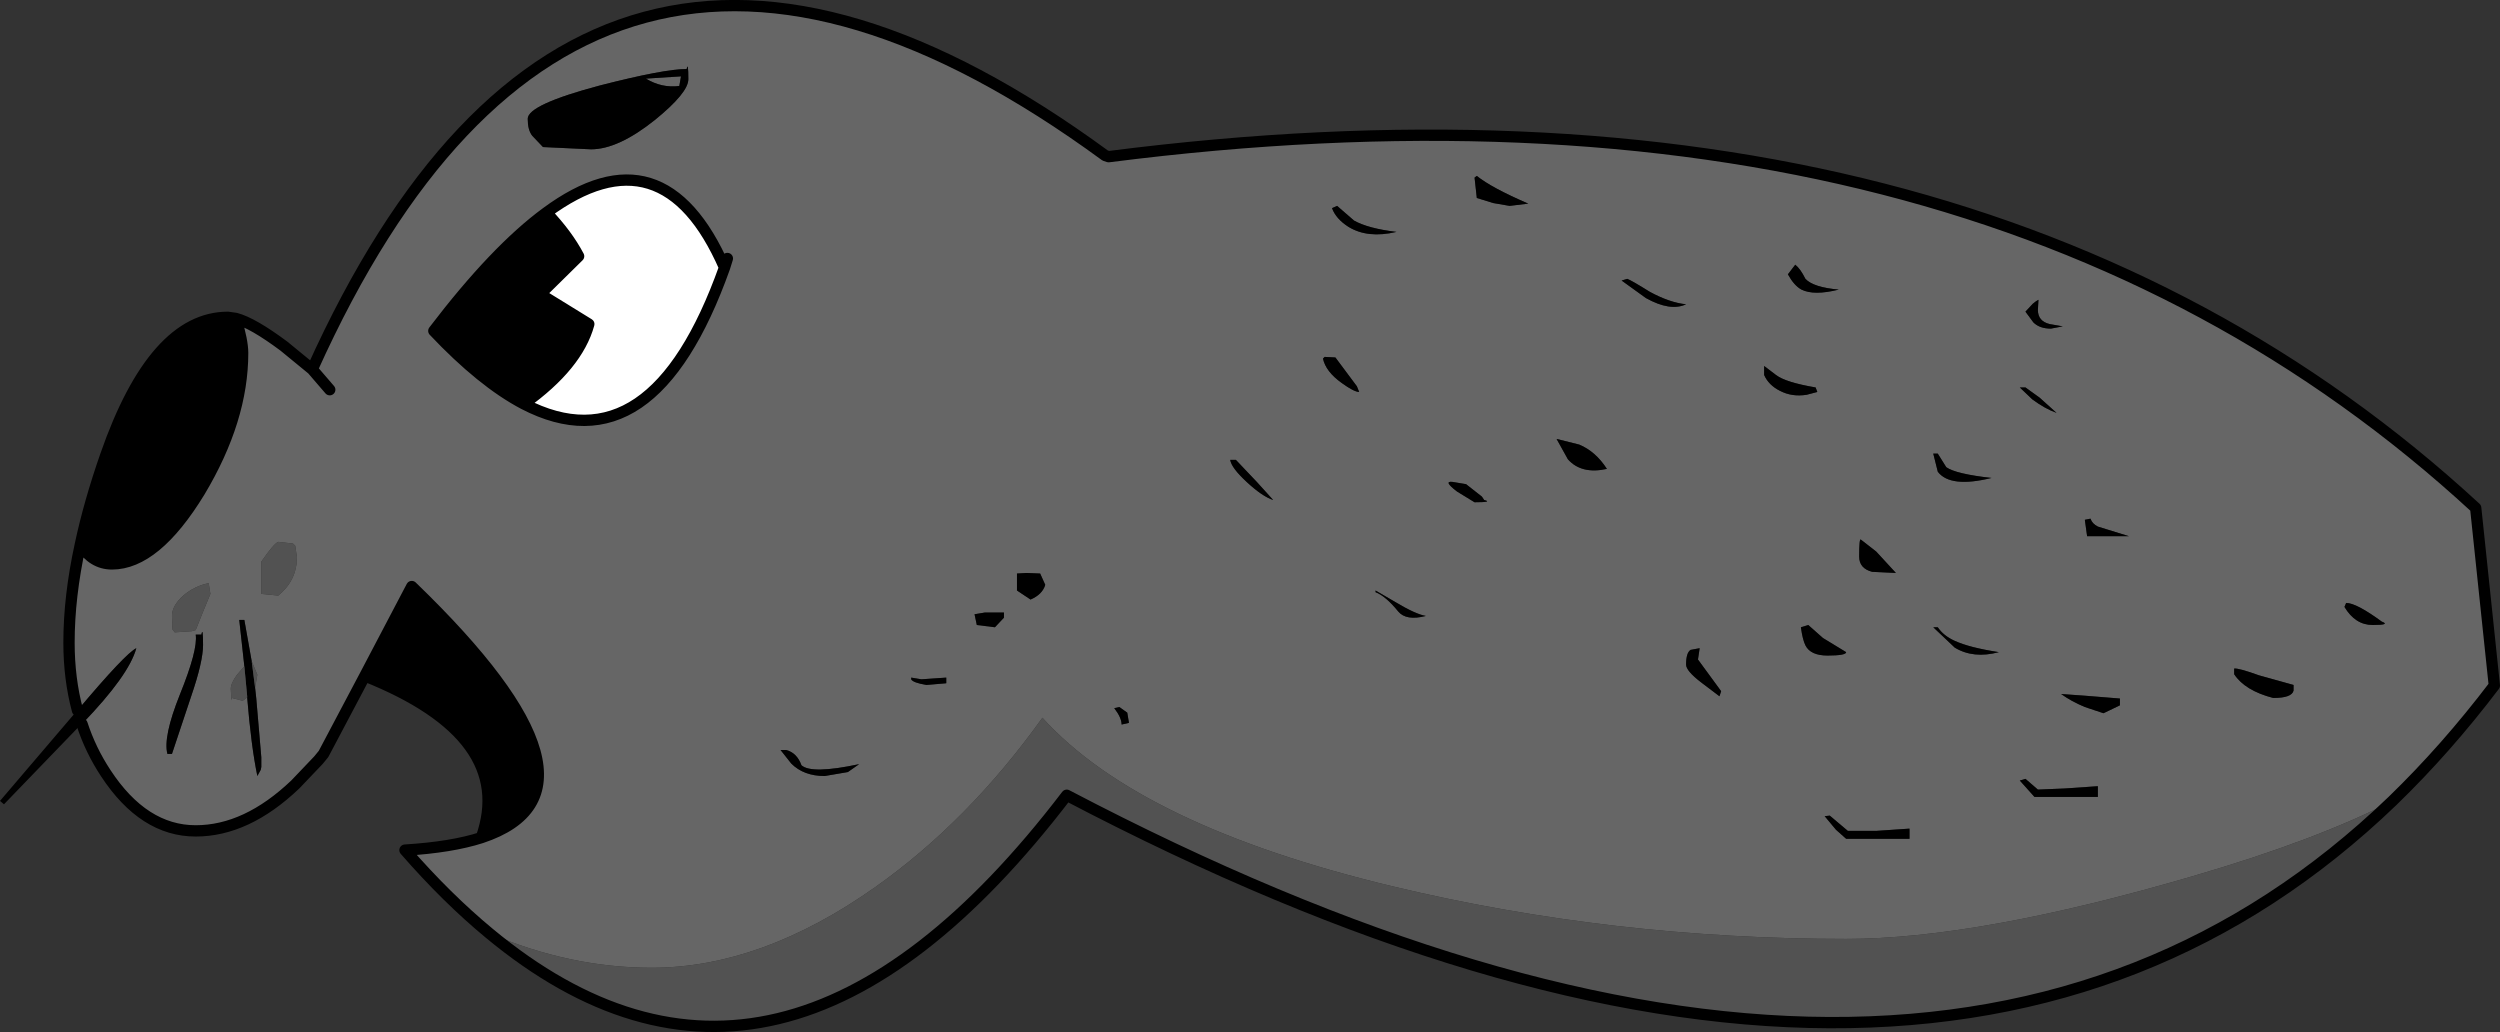 <?xml version="1.0" encoding="UTF-8" standalone="no"?>
<svg xmlns:xlink="http://www.w3.org/1999/xlink" height="91.25px" width="221.0px" xmlns="http://www.w3.org/2000/svg">
  <rect width="100%" height="100%" fill="#333333" stroke="none"/>
  <g transform="matrix(1.0, 0.0, 0.0, 1.0, 0.0, 0.5)">
    <path d="M163.2 73.65 L168.8 73.65 168.8 72.75 165.85 72.95 163.35 72.95 161.75 71.6 161.3 71.65 162.3 72.85 163.2 73.65 M172.8 56.75 Q174.45 57.75 176.7 57.15 174.1 56.75 172.8 56.15 171.8 55.7 171.3 54.95 L170.9 54.95 172.8 56.75 M185.45 69.0 L182.55 69.2 180.15 69.3 179.05 68.35 178.55 68.5 179.85 69.95 185.45 69.95 185.45 69.0 M187.4 61.85 L187.4 61.25 184.3 61.0 182.2 60.85 Q183.1 61.5 184.3 62.0 L185.95 62.55 187.4 61.85 M199.7 59.2 Q197.9 58.55 197.5 58.6 L197.5 59.1 Q198.45 60.55 200.95 61.2 202.6 61.2 202.75 60.55 L202.75 60.05 199.7 59.2 M188.2 46.9 L185.45 46.05 Q184.95 45.8 184.8 45.35 L184.3 45.45 184.5 46.9 188.2 46.9 M164.5 47.2 Q164.35 47.05 164.35 48.7 164.35 49.75 165.5 50.05 L167.6 50.15 165.85 48.25 164.5 47.2 M171.3 39.6 L170.9 39.6 171.3 41.2 Q172.4 42.65 176.05 41.75 172.9 41.4 172.05 40.8 L171.3 39.6 M180.3 34.65 L179.05 33.75 178.55 33.75 179.65 34.8 Q180.8 35.65 181.8 36.0 L180.3 34.65 M179.7 26.35 L179.05 27.05 179.75 28.0 Q180.3 28.55 181.3 28.55 L182.35 28.35 181.2 28.15 Q180.15 27.9 180.15 26.9 L180.2 26.0 Q180.0 26.1 179.7 26.35 M211.5 70.3 Q204.8 73.75 193.85 76.95 174.9 82.5 163.2 82.5 142.45 82.5 123.1 77.85 100.8 72.5 92.15 62.95 85.6 72.1 77.4 77.9 67.3 85.05 57.6 85.05 50.4 85.05 43.25 82.0 39.5 78.9 35.8 74.65 39.9 74.4 42.55 73.55 55.1 69.4 36.4 51.35 L32.25 59.25 28.6 66.15 28.15 66.7 26.1 68.85 Q21.8 72.95 17.3 72.95 12.7 72.95 9.35 67.85 8.0 65.8 7.25 63.5 11.4 59.2 12.05 56.8 11.1 57.25 6.85 62.3 6.1 59.5 6.1 56.3 6.1 52.25 7.1 47.65 8.2 49.35 9.9 49.35 13.75 49.35 17.65 42.95 21.45 36.6 21.45 30.7 21.45 29.65 20.85 27.65 22.35 28.05 25.1 30.1 L27.6 32.15 Q51.4 -20.65 97.7 13.25 L98.0 13.35 Q174.55 3.55 218.85 44.4 L220.5 60.1 Q216.25 65.7 211.5 70.3 M29.15 33.95 L27.6 32.15 29.15 33.95 M123.6 53.55 Q124.3 54.4 126.05 53.95 125.15 53.8 123.4 52.75 L121.6 51.7 121.6 51.85 Q122.5 52.2 123.6 53.55 M152.0 61.05 L152.15 60.6 150.1 57.8 150.25 56.8 149.45 56.95 Q149.05 57.2 149.05 58.25 149.05 58.8 150.35 59.8 L152.0 61.05 M159.2 54.95 Q159.35 56.05 159.6 56.55 160.05 57.45 161.55 57.45 163.2 57.45 163.2 57.15 L161.15 55.9 159.85 54.75 159.2 54.95 M99.8 63.4 L99.65 62.5 98.95 62.0 98.5 62.1 Q99.15 62.95 99.15 63.55 L99.8 63.4 M83.65 59.4 L81.45 59.55 80.55 59.4 80.55 59.55 Q80.7 59.85 81.9 60.05 L83.65 59.9 83.65 59.4 M86.15 53.8 L86.35 54.75 87.95 54.95 88.75 54.1 88.75 53.65 87.05 53.65 86.15 53.8 M92.4 51.2 L91.95 50.2 90.75 50.15 89.9 50.2 89.9 51.7 91.1 52.5 Q92.15 52.05 92.4 51.2 M109.25 40.15 L108.75 40.15 Q108.85 40.85 110.2 42.1 111.6 43.4 112.55 43.7 L111.1 42.1 109.25 40.15 M119.95 33.65 L118.05 31.1 117.1 31.05 116.95 31.2 Q117.2 32.35 118.6 33.35 119.7 34.15 120.15 34.15 L119.95 33.65 M117.75 17.9 Q118.1 18.85 119.2 19.55 120.9 20.6 123.45 20.0 120.95 19.7 119.7 19.0 L118.2 17.7 117.75 17.9 M160.65 34.15 L160.5 33.75 Q157.85 33.3 157.0 32.65 L155.95 31.85 155.95 32.65 Q156.35 33.55 157.35 34.05 158.4 34.6 159.7 34.4 L160.65 34.15 M137.6 38.3 L138.6 40.1 Q139.8 41.45 142.05 40.95 141.05 39.4 139.6 38.8 L137.6 38.3 M131.2 43.7 L131.0 43.4 129.6 42.3 128.4 42.1 Q127.55 42.0 128.8 42.95 L130.35 43.9 Q132.0 43.9 131.2 43.7 M132.0 17.45 L133.45 17.7 135.1 17.5 Q131.85 16.1 130.55 15.05 L130.35 15.2 130.55 17.0 132.0 17.45 M158.7 22.9 L158.05 23.75 Q158.6 24.75 159.25 25.1 160.35 25.65 162.55 25.1 160.3 24.9 159.6 24.15 159.15 23.25 158.7 22.9 M143.85 24.15 L143.35 24.3 145.5 25.85 Q147.65 27.05 149.05 26.4 147.6 26.25 145.85 25.3 144.25 24.3 143.85 24.15 M210.55 54.45 Q208.3 52.8 207.4 52.8 L207.25 53.15 Q208.2 54.75 209.75 54.75 211.35 54.75 210.55 54.45 M64.3 22.35 L64.05 23.15 64.3 22.35 M60.05 7.1 Q58.5 7.3 57.1 6.45 L60.2 6.25 60.05 7.1 M60.7 5.6 Q58.7 5.6 53.05 7.05 46.65 8.75 46.65 10.0 46.65 11.0 47.05 11.5 L48.0 12.5 52.25 12.7 Q54.65 12.7 57.9 10.1 60.85 7.7 60.85 6.5 60.85 4.9 60.7 5.6 M46.3 35.2 Q57.65 41.1 64.05 23.15 58.6 10.7 48.3 18.3 43.8 21.6 38.35 28.75 42.6 33.25 46.3 35.2 M24.6 47.4 Q24.2 47.55 23.1 49.15 L23.1 52.0 24.6 52.15 Q26.25 50.8 26.25 48.75 L26.1 47.75 25.9 47.55 24.6 47.4 M22.25 57.95 L21.6 54.3 21.15 54.3 21.6 58.4 20.95 59.15 Q20.4 59.9 20.4 60.4 L20.45 61.4 20.5 61.2 21.45 61.45 21.85 61.15 Q22.2 65.45 22.75 68.1 L23.05 67.55 23.1 67.3 23.1 66.45 22.65 61.2 22.55 60.3 22.75 59.15 22.25 57.95 M18.6 52.0 L18.45 51.05 Q17.2 51.3 16.2 52.15 15.2 53.05 15.2 53.95 L15.25 55.15 15.45 55.4 16.95 55.3 17.3 55.2 17.9 53.7 18.6 52.0 M17.8 55.6 L17.3 55.6 Q17.5 56.95 15.9 60.9 14.4 64.65 14.8 66.15 L15.2 66.15 16.9 61.05 Q17.95 58.0 17.95 56.5 17.95 54.85 17.8 55.6 M69.95 67.0 Q71.05 68.1 72.9 68.1 L74.95 67.75 75.95 67.05 Q71.75 67.95 70.85 67.15 70.45 66.05 69.5 65.8 L69.0 65.8 69.95 67.0" fill="#666666" fill-rule="evenodd" stroke="none"/>
    <path d="M179.7 26.35 Q180.0 26.1 180.2 26.0 L180.15 26.9 Q180.15 27.9 181.2 28.15 L182.35 28.35 181.3 28.55 Q180.3 28.55 179.75 28.0 L179.05 27.05 179.7 26.35 M180.3 34.65 L181.8 36.0 Q180.8 35.65 179.65 34.8 L178.55 33.75 179.05 33.75 180.3 34.65 M171.3 39.6 L172.05 40.8 Q172.9 41.4 176.05 41.75 172.4 42.65 171.3 41.2 L170.9 39.6 171.3 39.6 M164.5 47.2 L165.85 48.25 167.6 50.15 165.5 50.05 Q164.35 49.75 164.35 48.7 164.35 47.05 164.5 47.2 M188.2 46.9 L184.5 46.9 184.3 45.45 184.8 45.35 Q184.95 45.8 185.45 46.05 L188.2 46.9 M199.7 59.2 L202.75 60.05 202.75 60.55 Q202.6 61.2 200.95 61.2 198.45 60.55 197.5 59.1 L197.5 58.6 Q197.9 58.55 199.7 59.2 M187.4 61.85 L185.95 62.55 184.3 62.0 Q183.1 61.5 182.2 60.85 L184.3 61.0 187.4 61.25 187.4 61.85 M185.45 69.0 L185.45 69.95 179.85 69.95 178.55 68.5 179.05 68.35 180.15 69.3 182.55 69.2 185.45 69.0 M172.8 56.75 L170.9 54.95 171.3 54.95 Q171.8 55.7 172.8 56.15 174.1 56.75 176.7 57.15 174.45 57.75 172.8 56.75 M163.2 73.65 L162.3 72.85 161.3 71.65 161.75 71.6 163.35 72.95 165.85 72.95 168.8 72.75 168.8 73.65 163.2 73.65 M210.55 54.45 Q211.35 54.75 209.75 54.75 208.2 54.75 207.25 53.15 L207.4 52.8 Q208.3 52.8 210.55 54.45 M143.85 24.15 Q144.25 24.3 145.85 25.3 147.6 26.25 149.05 26.4 147.65 27.05 145.5 25.85 L143.35 24.3 143.85 24.15 M158.7 22.9 Q159.15 23.25 159.6 24.15 160.3 24.9 162.55 25.1 160.35 25.65 159.25 25.1 158.6 24.75 158.05 23.75 L158.7 22.9 M132.0 17.45 L130.55 17.0 130.35 15.2 130.55 15.05 Q131.85 16.1 135.1 17.5 L133.45 17.7 132.0 17.45 M131.2 43.7 Q132.0 43.9 130.35 43.9 L128.8 42.95 Q127.55 42.0 128.4 42.1 L129.6 42.3 131.0 43.4 131.2 43.7 M137.6 38.3 L139.6 38.8 Q141.05 39.4 142.05 40.95 139.8 41.45 138.6 40.1 L137.6 38.3 M160.65 34.15 L159.7 34.4 Q158.4 34.6 157.35 34.05 156.35 33.55 155.95 32.65 L155.95 31.85 157.0 32.65 Q157.85 33.3 160.5 33.75 L160.65 34.15 M117.75 17.9 L118.2 17.7 119.7 19.0 Q120.95 19.7 123.45 20.0 120.9 20.6 119.2 19.55 118.1 18.85 117.75 17.9 M119.95 33.65 L120.15 34.15 Q119.7 34.15 118.6 33.35 117.2 32.35 116.95 31.2 L117.1 31.05 118.05 31.1 119.95 33.65 M109.25 40.15 L111.1 42.1 112.55 43.7 Q111.6 43.4 110.2 42.1 108.85 40.85 108.75 40.15 L109.25 40.15 M92.4 51.2 Q92.15 52.05 91.1 52.5 L89.9 51.7 89.9 50.2 90.75 50.15 91.95 50.2 92.4 51.2 M86.15 53.8 L87.05 53.65 88.75 53.65 88.75 54.1 87.95 54.95 86.35 54.75 86.15 53.8 M83.65 59.4 L83.65 59.9 81.9 60.05 Q80.7 59.85 80.55 59.55 L80.55 59.4 81.45 59.55 83.65 59.4 M99.8 63.4 L99.15 63.55 Q99.15 62.95 98.5 62.1 L98.95 62.0 99.65 62.5 99.8 63.4 M159.2 54.95 L159.85 54.75 161.15 55.9 163.2 57.15 Q163.2 57.45 161.55 57.45 160.05 57.45 159.6 56.55 159.35 56.05 159.2 54.95 M152.0 61.05 L150.35 59.8 Q149.05 58.8 149.05 58.25 149.05 57.2 149.45 56.95 L150.25 56.8 150.1 57.8 152.15 60.6 152.0 61.05 M123.6 53.55 Q122.5 52.2 121.6 51.85 L121.6 51.7 123.4 52.75 Q125.15 53.8 126.05 53.95 124.3 54.4 123.6 53.55 M60.7 5.6 Q60.85 4.9 60.85 6.5 60.85 7.7 57.9 10.1 54.65 12.7 52.25 12.7 L48.0 12.5 47.05 11.5 Q46.65 11.0 46.65 10.0 46.65 8.75 53.05 7.05 58.7 5.6 60.7 5.6 M60.05 7.1 L60.2 6.25 57.1 6.45 Q58.5 7.3 60.05 7.1 M48.3 18.3 Q50.15 20.25 51.15 22.15 L47.75 25.5 52.05 28.15 Q51.05 31.8 46.3 35.2 42.6 33.25 38.35 28.75 43.8 21.6 48.3 18.3 M20.85 27.65 Q21.45 29.65 21.45 30.7 21.45 36.6 17.65 42.95 13.75 49.35 9.9 49.35 8.2 49.35 7.1 47.65 7.9 43.9 9.35 39.75 13.6 27.55 20.15 27.55 L20.85 27.65 M6.85 62.3 Q11.1 57.25 12.05 56.8 11.4 59.2 7.25 63.5 L7.2 63.5 0.35 70.6 0.0 70.3 6.7 62.45 6.85 62.3 M32.25 59.25 L36.4 51.35 Q55.1 69.4 42.55 73.55 45.7 64.6 32.25 59.25 M21.6 58.4 L21.15 54.3 21.6 54.3 22.25 57.95 22.55 60.3 22.65 61.2 23.1 66.45 23.1 67.3 23.05 67.55 22.75 68.1 Q22.2 65.45 21.85 61.15 L21.85 61.05 21.6 58.4 M17.8 55.6 Q17.95 54.85 17.95 56.5 17.95 58.0 16.9 61.05 L15.2 66.15 14.8 66.15 Q14.4 64.65 15.9 60.9 17.5 56.95 17.3 55.6 L17.8 55.6 M69.95 67.0 L69.0 65.8 69.5 65.8 Q70.45 66.05 70.85 67.15 71.75 67.95 75.95 67.05 L74.95 67.75 72.9 68.1 Q71.05 68.1 69.95 67.0" fill="#000000" fill-rule="evenodd" stroke="none"/>
    <path d="M43.25 82.0 Q50.4 85.05 57.6 85.05 67.3 85.05 77.4 77.9 85.6 72.1 92.15 62.95 100.8 72.5 123.1 77.85 142.45 82.5 163.2 82.5 174.9 82.5 193.85 76.95 204.8 73.75 211.5 70.3 170.5 109.75 94.3 69.8 68.8 103.2 43.25 82.0 M24.6 47.4 L25.9 47.55 26.1 47.75 26.25 48.75 Q26.25 50.8 24.6 52.15 L23.1 52.0 23.1 49.15 Q24.2 47.55 24.6 47.4 M22.25 57.95 L22.75 59.15 22.55 60.3 22.25 57.95 M21.85 61.15 L21.45 61.45 20.5 61.2 20.45 61.4 20.4 60.4 Q20.4 59.9 20.95 59.15 L21.6 58.4 21.85 61.05 21.85 61.15 M18.6 52.0 L17.9 53.7 17.3 55.2 16.95 55.3 15.45 55.4 15.25 55.15 15.2 53.95 Q15.2 53.05 16.2 52.15 17.2 51.3 18.45 51.05 L18.6 52.0" fill="#525252" fill-rule="evenodd" stroke="none"/>
    <path d="M46.3 35.2 Q51.05 31.8 52.05 28.15 L47.75 25.5 51.15 22.15 Q50.15 20.25 48.3 18.3 58.6 10.7 64.05 23.15 57.65 41.1 46.3 35.2" fill="#ffffff" fill-rule="evenodd" stroke="none"/>
    <path d="M211.5 70.3 Q216.25 65.7 220.5 60.1 L218.85 44.4 Q174.55 3.55 98.0 13.35 L97.7 13.25 Q51.4 -20.65 27.6 32.15 L29.15 33.95 M64.05 23.15 L64.3 22.35 M48.3 18.3 Q50.15 20.25 51.15 22.15 L47.75 25.5 52.05 28.15 Q51.05 31.8 46.3 35.2 57.65 41.1 64.05 23.15 58.6 10.7 48.3 18.3 43.8 21.6 38.35 28.75 42.6 33.25 46.3 35.2 M7.1 47.65 Q8.2 49.35 9.9 49.35 13.75 49.35 17.65 42.95 21.45 36.6 21.45 30.7 21.45 29.65 20.85 27.65 L20.15 27.55 Q13.6 27.55 9.35 39.75 7.9 43.9 7.1 47.65 6.1 52.25 6.1 56.3 6.1 59.5 6.85 62.3 M7.25 63.5 Q8.0 65.8 9.35 67.85 12.7 72.95 17.3 72.95 21.8 72.95 26.1 68.85 L28.15 66.7 28.6 66.15 32.25 59.25 36.4 51.35 Q55.1 69.4 42.55 73.55 39.9 74.4 35.8 74.65 39.5 78.9 43.25 82.0 68.8 103.2 94.3 69.8 170.5 109.75 211.5 70.3 M20.85 27.65 Q22.35 28.05 25.1 30.1 L27.6 32.15 M32.25 59.25 Q45.7 64.6 42.55 73.55" fill="none" stroke="#000000" stroke-linecap="round" stroke-linejoin="round" stroke-width="1.0"/>
  </g>
</svg>

